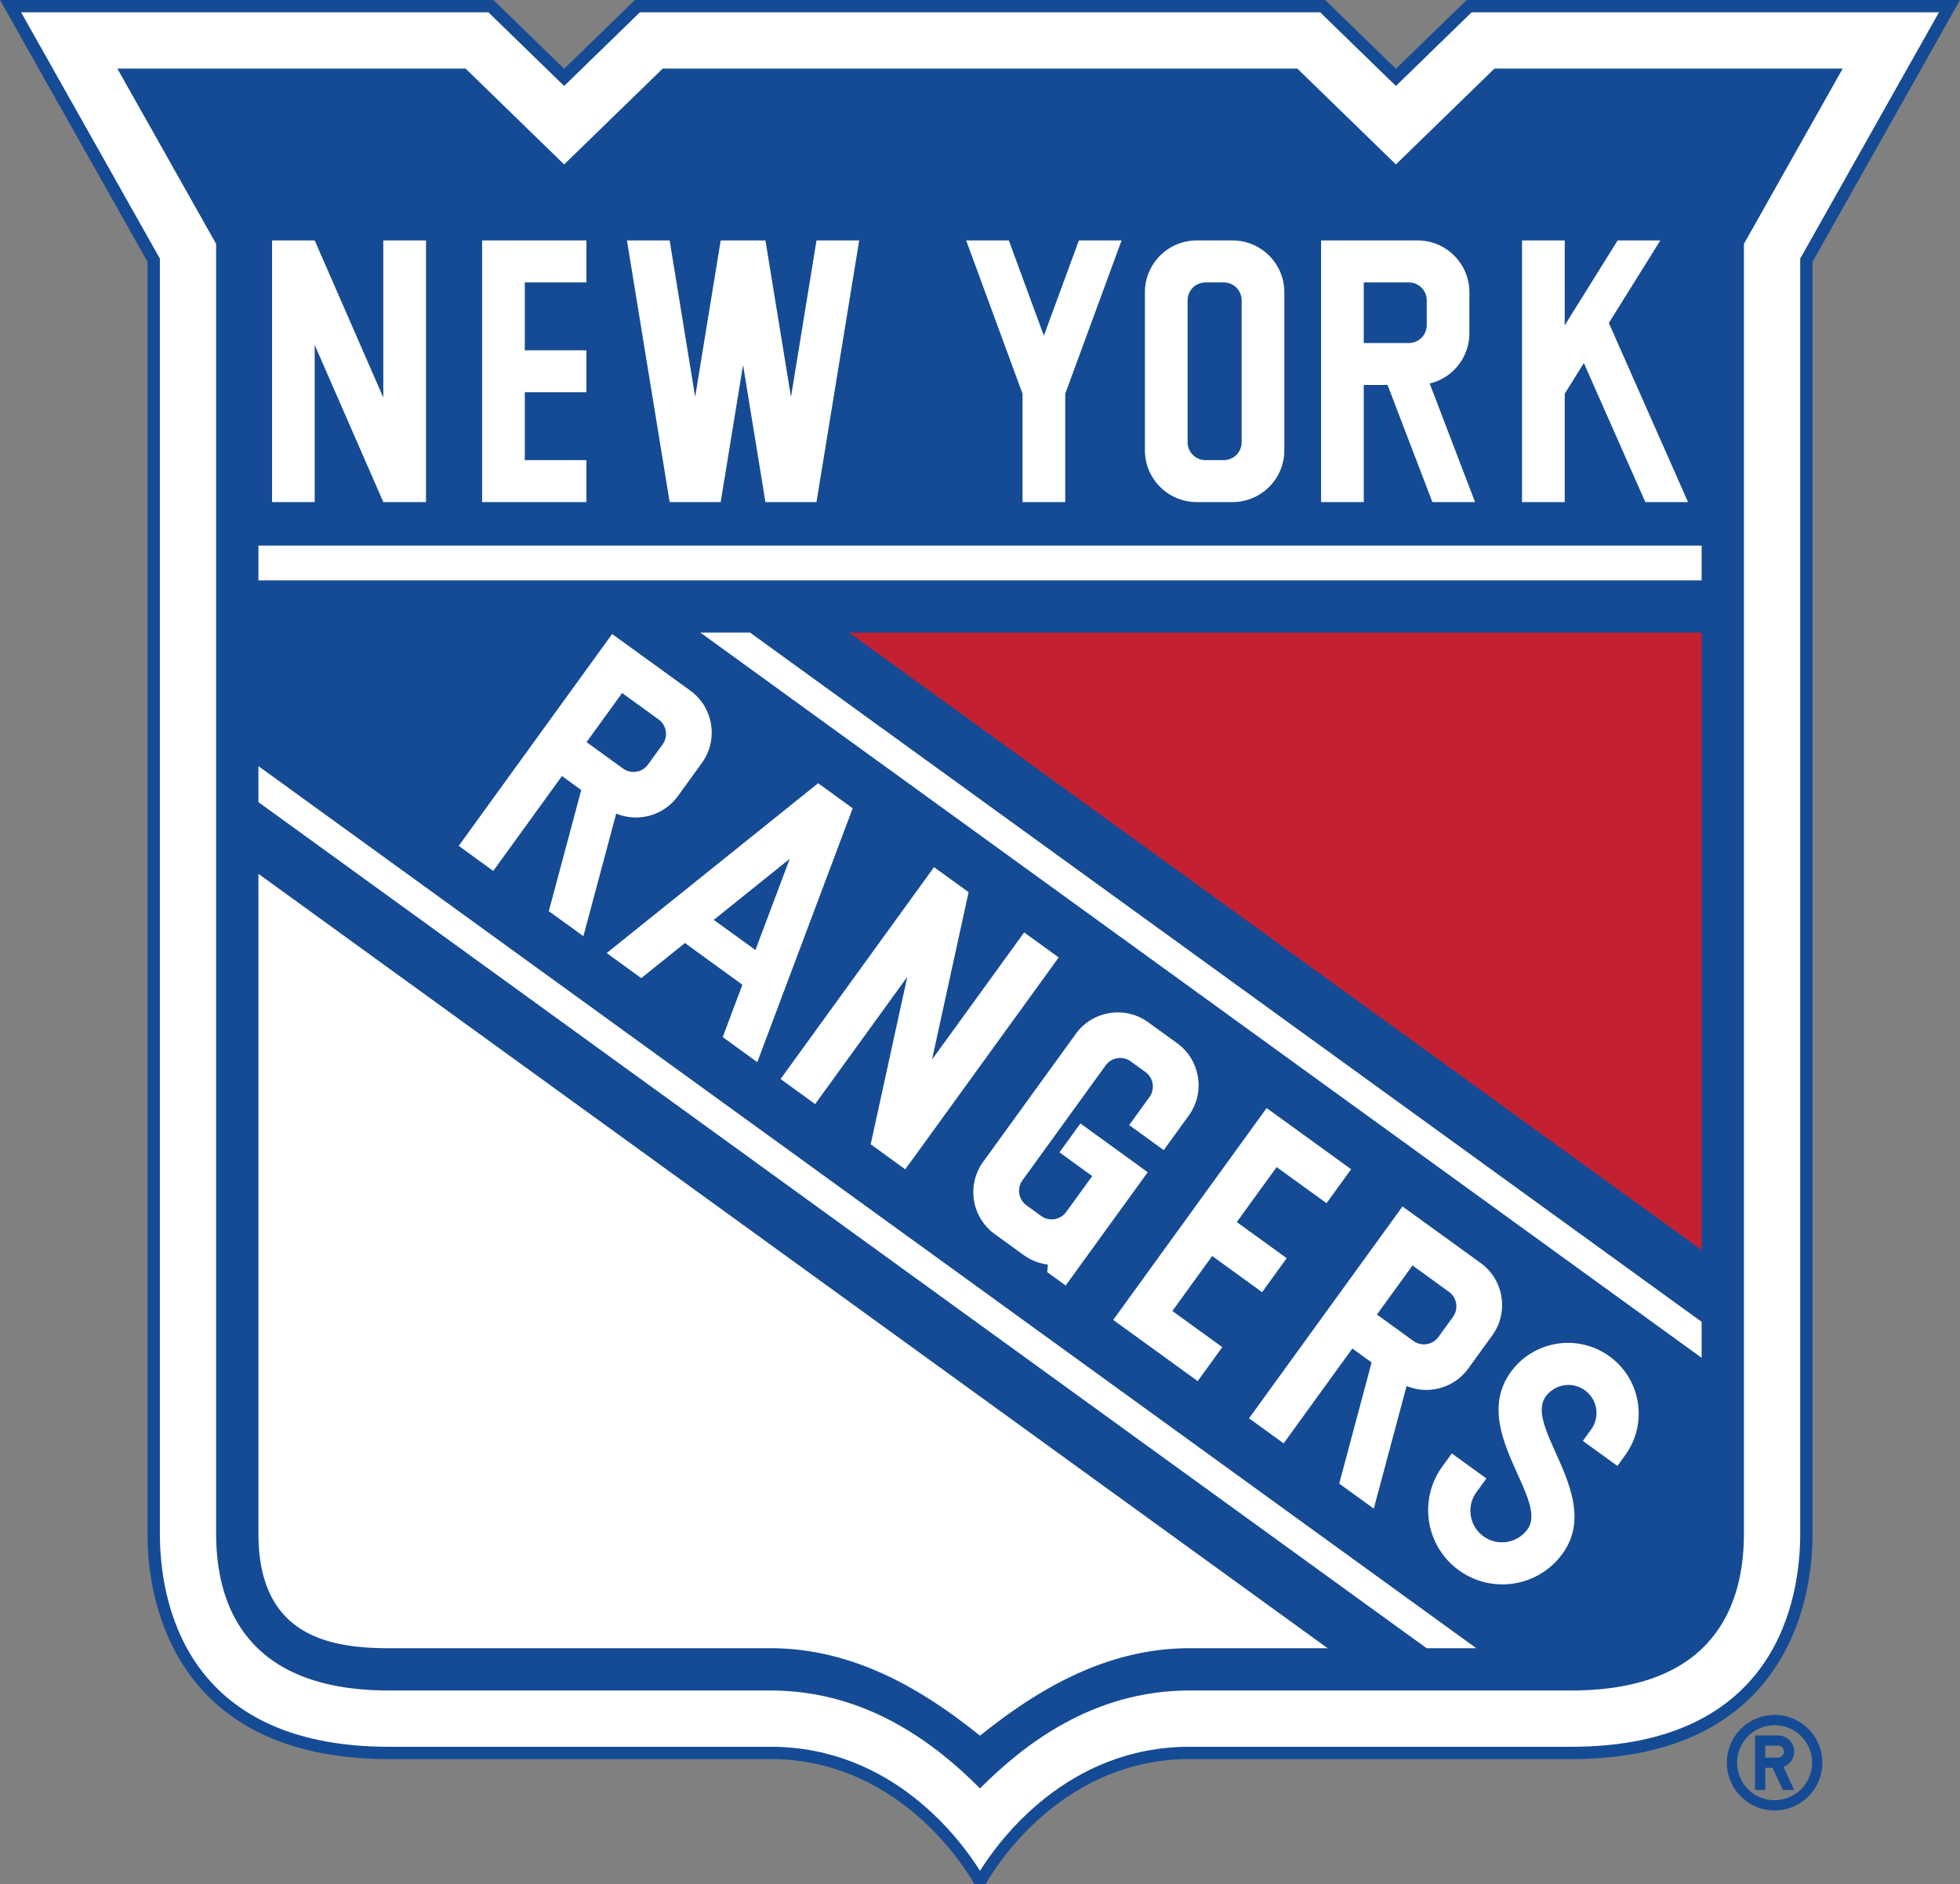<svg xmlns="http://www.w3.org/2000/svg" fill="none" viewBox="172.11 24 615.77 592">
  <rect x="172.11" y="24" width="615.77" height="592" fill="#808080" stroke="none"/>
  <path fill="#154B94" d="M729.635 562.769c-8.282 0-15.006 6.713-15.006 15 0 8.279 6.724 15.002 15.006 15.002 8.281 0 14.994-6.723 14.994-15.001 0-8.288-6.713-15.001-14.994-15.001Zm0 26.783a11.771 11.771 0 0 1-11.783-11.782c0-6.51 5.265-11.774 11.783-11.774 6.51 0 11.78 5.264 11.78 11.774 0 6.512-5.27 11.782-11.78 11.782Zm6.163-15.259a5.077 5.077 0 0 0-1.492-3.595 5.092 5.092 0 0 0-3.598-1.487h-7.228v17.122h3.213v-6.954h2.306l3.246 6.954h3.553l-3.389-7.25a5.095 5.095 0 0 0 3.389-4.79Zm-5.09 1.872h-4.015v-3.747h4.015c1.033 0 1.877.839 1.877 1.875a1.876 1.876 0 0 1-1.877 1.872Zm10.835-469.898L787.885 24H632.879l-22.223 21.61L588.433 24H371.571l-22.225 21.61L327.124 24H172.113l46.354 82.267V505.85c0 8.042 0 70.785 75.821 70.785h119.937c43.058 0 64.044 39.364 64.044 39.364h3.46s20.992-39.364 64.05-39.364h119.934c75.82 0 75.83-62.743 75.83-70.785V106.267Z"/>
  <path fill="#C32032" d="m438.824 222.718 267.883 194.01v-194.01H438.824Z"/>
  <path fill="#fff" d="M253.303 195.399h453.406v10.933H253.303v-10.933Zm0 310.452c0 31.864 21.9 35.955 40.987 35.955h119.937c27.294 0 49.38 14.323 65.771 27.48 16.395-13.157 38.483-27.48 65.783-27.48h43.437L253.303 298.524v207.327Zm0-229.851 367.014 265.806h15.606l-382.62-277.114V276Zm138.811-53.282 314.594 227.85v-11.302L407.726 222.718h-15.612Zm129.737 215.948 26.538 19.222 7.731-10.665-15.688-11.36 12.508-17.28 15.688 11.365 7.722-10.677-15.678-11.35 12.517-17.273 15.676 11.354 7.728-10.674-26.545-19.222-48.197 66.56Zm-132.878-197.71-24.55-17.769-48.203 66.552 10.854 7.874 21.582-29.807 6.063 4.39-10.19 38.056 10.866 7.862 10.305-38.516c6.802 2.805 14.881.703 19.392-5.508l7.522-10.394c5.267-7.277 3.64-17.458-3.64-22.74h-.001Zm-8.694 16.913-4.584 6.315a5.618 5.618 0 0 1-3.666 2.257 5.623 5.623 0 0 1-4.188-.997l-11.453-8.306 11.173-15.42 11.46 8.298a5.628 5.628 0 0 1 1.258 7.853Zm223.43 240.077 10.305-38.517c6.796 2.815 14.878.72 19.386-5.504l7.53-10.391c5.27-7.274 3.641-17.458-3.633-22.734l-24.562-17.781-48.213 66.554 10.872 7.875 21.58-29.799 6.052 4.387-10.177 38.054 10.86 7.856Zm12.163-76.39 11.46 8.3a5.628 5.628 0 0 1 1.261 7.854l-4.578 6.312c-1.816 2.516-5.334 3.076-7.853 1.258l-11.466-8.304 11.176-15.42ZM465.549 296.425l-48.209 66.558 10.866 7.868 28.94-39.96-11.491 52.595 10.86 7.866 48.203-66.563-10.857-7.86-28.939 39.949 11.488-52.597-10.861-7.856Zm-102.838 26.99 10.864 7.871 13.71-11.018 18.065 13.087-6.184 16.459 10.86 7.868 29.972-79.757-10.851-7.871-66.435 53.36-.001.001Zm46.733-.95-13.099-9.48 23.868-19.17-10.769 28.65Zm132.497 29.28-9.1-6.59c-7.29-5.272-17.461-3.649-22.737 3.626l-29.107 40.2c-5.276 7.276-3.65 17.453 3.64 22.73l9.096 6.59a16.31 16.31 0 0 0 7.585 2.974l-.191 2.382 5.784 4.201 25.778-35.592-21.147-15.323-6.574 9.084 10.287 7.448-8.18 11.286a5.62 5.62 0 0 1-5.853 2.176 5.609 5.609 0 0 1-1.993-.915l-4.643-3.366c-2.51-1.818-3.08-5.34-1.255-7.847l26.15-36.116a5.624 5.624 0 0 1 7.856-1.255l4.64 3.357a5.631 5.631 0 0 1 1.266 7.85l-6.382 8.81 10.857 7.869 7.854-10.848c5.27-7.278 3.65-17.452-3.631-22.731Zm135.816 98.365c-9.937-7.204-23.831-4.983-31.023 4.957-13.053 18.021 12.133 39.9 5.282 49.364-3.21 4.433-9.41 5.429-13.851 2.209-4.43-3.199-5.423-9.398-2.212-13.84l3.135-4.328-10.857-7.865-3.004 4.136c-7.548 10.434-5.215 25.022 5.218 32.571 10.43 7.549 25.01 5.224 32.562-5.215 12.928-17.84-12.252-39.738-5.28-49.359a8.792 8.792 0 0 1 5.744-3.529 8.807 8.807 0 0 1 6.557 1.568c3.942 2.848 4.826 8.353 1.971 12.304l-2.607 3.588 10.857 7.868 2.46-3.409c7.202-9.933 4.988-23.83-4.952-31.02ZM356.351 168.556h-19.368v-21.333h19.368v-13.172h-19.368v-21.326h19.368V99.537h-32.777v82.191h32.777v-13.172Zm244.211-23.62h7.475l14.08 36.792h13.41l-14.254-37.243c7.162-1.718 12.472-8.143 12.472-15.831v-12.828c0-8.99-7.28-16.288-16.27-16.288h-30.324v82.19h13.41l.001-36.792Zm0-32.211h14.15c3.113 0 5.632 2.513 5.632 5.614v7.798a5.633 5.633 0 0 1-5.632 5.633h-14.15v-19.045Zm-329.579 19.66 21.55 49.343h13.415v-82.19h-13.416v49.352l-21.549-49.352h-13.402v82.19h13.403l-.001-49.343Zm277.114 49.343h11.222c9.002 0 16.291-7.295 16.291-16.282v-49.62c0-8.99-7.29-16.29-16.291-16.29h-11.223c-8.995 0-16.29 7.301-16.29 16.29v49.62c0 8.987 7.295 16.282 16.29 16.282h.001Zm-2.876-63.39c0-3.1 2.516-5.613 5.62-5.613h5.733a5.609 5.609 0 0 1 5.194 3.464c.283.681.429 1.412.43 2.15v44.597a5.622 5.622 0 0 1-5.624 5.62h-5.733a5.624 5.624 0 0 1-5.62-5.62v-44.598Zm118.474 29.364 6.01-9.654 19.317 43.68h13.41l-24.873-56.264 16.175-25.927h-13.415L663.695 126.2V99.538h-13.41v82.19h13.41v-34.026Zm-170.334 34.026h13.413v-34.026l17.7-48.165h-13.41l-11.004 29.927-11-29.927h-13.41l17.712 48.165-.001 34.026Zm-94.832 0 7.028-43.08 7.028 43.08h16.041l13.416-82.19h-13.416l-8.011 49.166-8.03-49.167h-14.056l-8.024 49.167-8.011-49.167h-13.416l13.416 82.191h16.035Z"/>
  <path fill="#fff" d="m634.453 27.863-23.797 23.145-23.794-23.145H373.141l-23.794 23.145-23.794-23.145H178.736l43.604 77.383v400.605c0 20.123 7.006 66.917 71.949 66.917h119.936c38.514 0 59.905 29.6 65.772 38.964 5.879-9.364 27.27-38.964 65.783-38.964h119.934c64.946 0 71.961-46.794 71.961-66.917V105.246l43.595-77.383H634.453Zm85.542 72.756v405.232c0 22.463-9.416 49.236-54.281 49.236H545.78c-30.48 0-52.182 17.132-65.783 30.755-13.58-13.623-35.294-30.755-65.772-30.755H294.29c-44.859 0-54.28-26.773-54.28-49.236V100.62l-31.033-55.08h109.4l30.97 30.116 30.975-30.115h199.364l30.971 30.115 30.968-30.115h109.403l-31.032 55.079-.001-.001Z"/>
</svg>